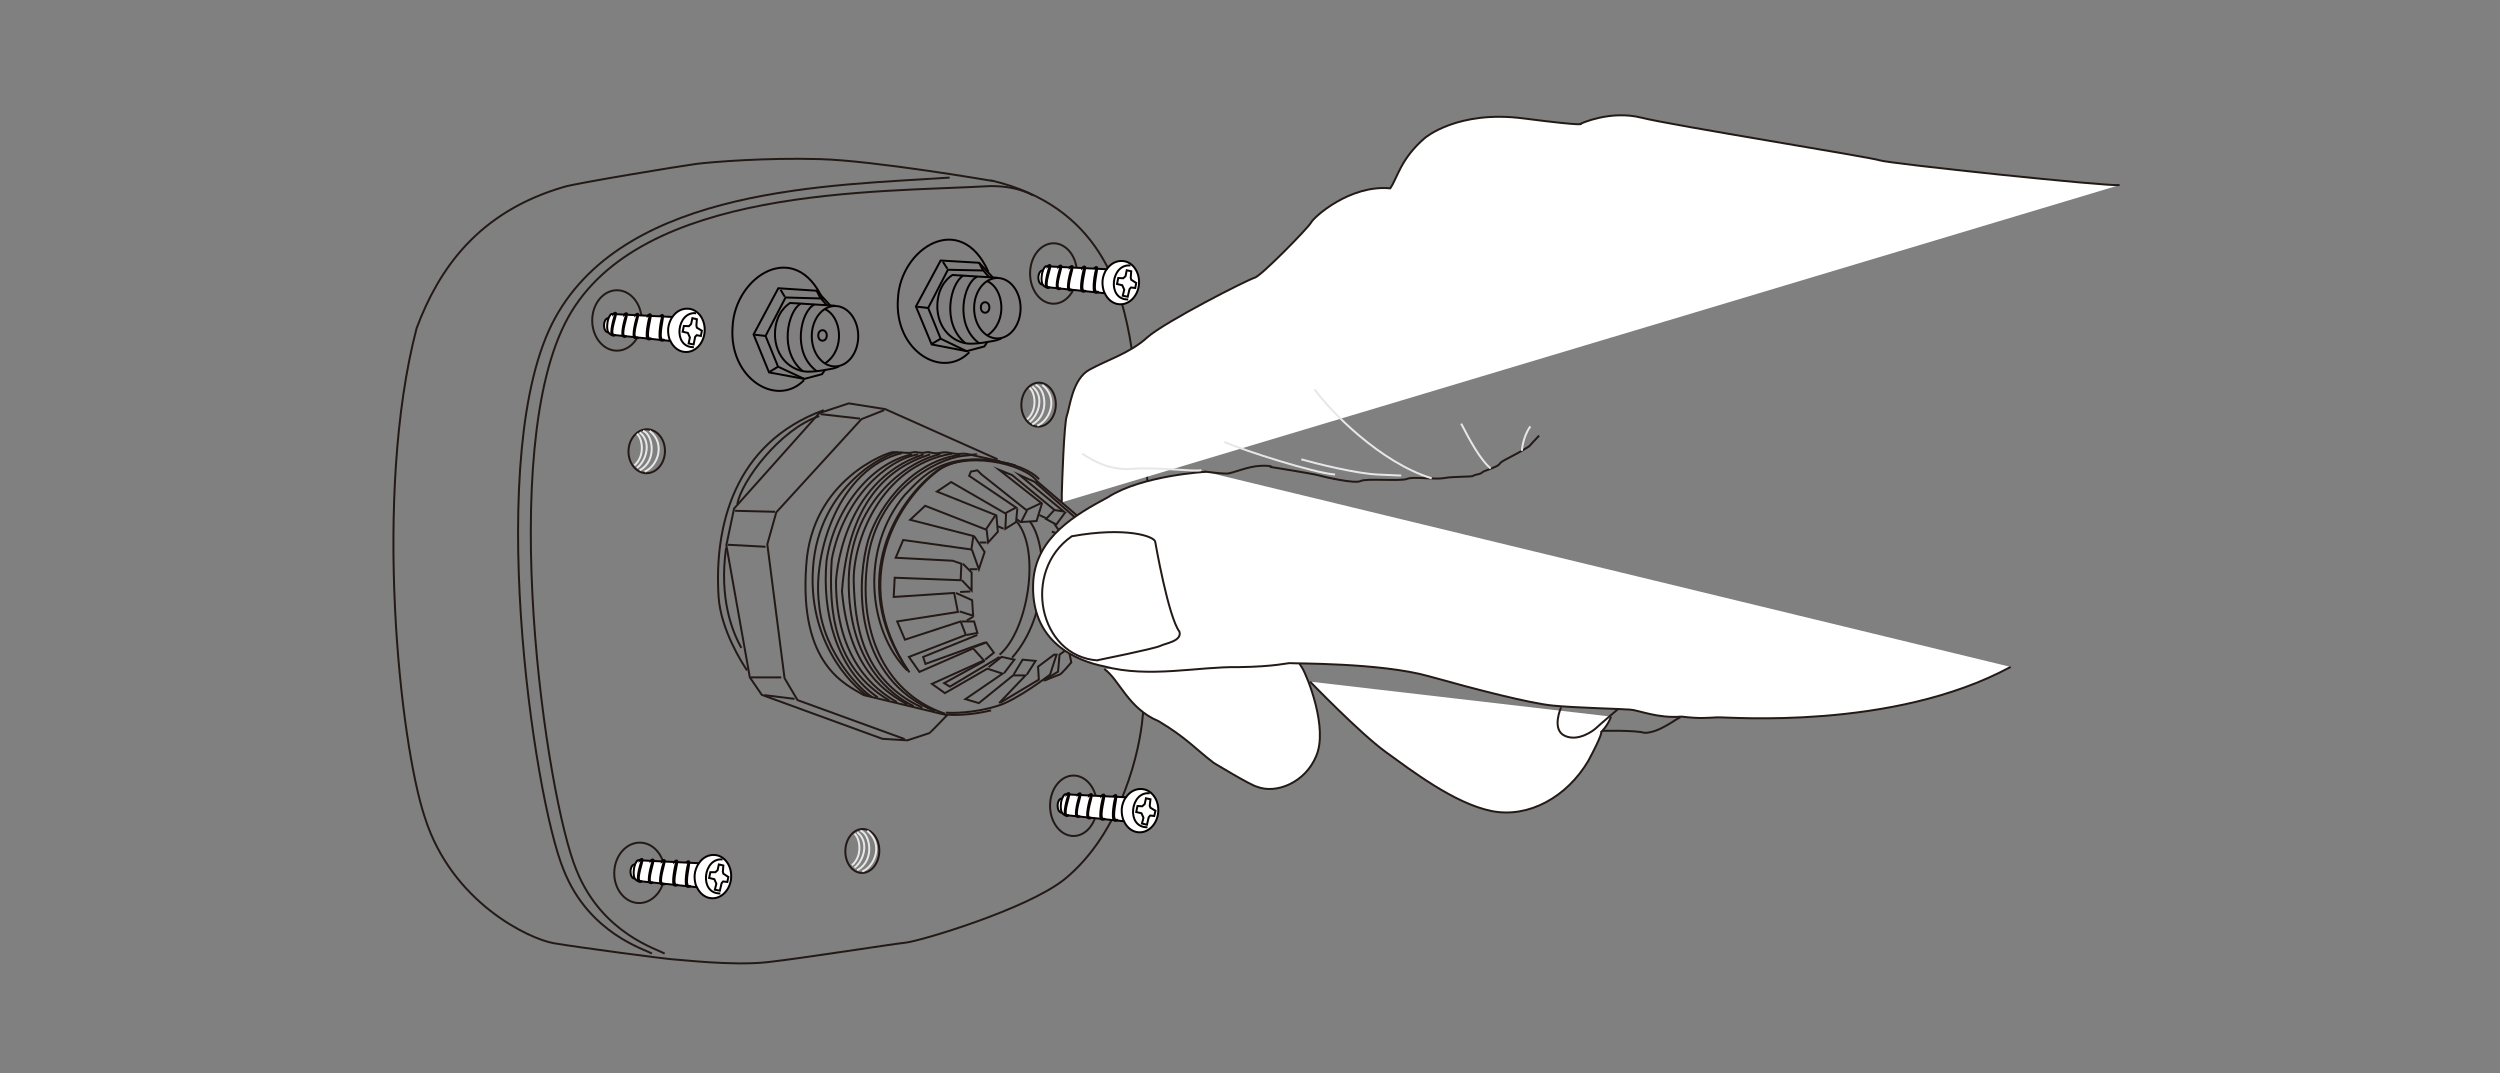 <?xml version="1.0" encoding="UTF-8"?>
<svg id="Layer_1" xmlns="http://www.w3.org/2000/svg" version="1.1" viewBox="0 0 1000.9 429.6">
  <rect x="0" y="0" width="1000.9" height="429.6" fill="#808080" stroke="none"/>
  <!-- Generator: Adobe Illustrator 29.3.0, SVG Export Plug-In . SVG Version: 2.1.0 Build 146)  -->
  <defs>
    <style>
      .st0, .st1, .st2, .st3, .st4, .st5, .st6 {
        stroke-width: .8px;
      }

      .st0, .st1, .st3, .st4, .st6 {
        fill: none;
      }

      .st0, .st1, .st5, .st6 {
        stroke-miterlimit: 10;
      }

      .st0, .st2, .st4 {
        stroke: #231916;
      }

      .st1, .st3 {
        stroke: #e7e7e8;
      }

      .st2, .st3, .st4 {
        stroke-miterlimit: 3.9;
      }

      .st2, .st5 {
        fill: #fff;
      }

      .st5, .st6 {
        stroke: #060000;
      }
    </style>
  </defs>
  <g>
    <g>
      <path class="st0" d="M397.1,72.4s-47.1-8.1-68.9-8.7c-21.7-.6-42.6,1.1-49.3,1.9-6.7.9-48,7.7-53,9.2-34.4,10-50.2,32.8-59.1,56.6-17.5,66.9-6.7,166.1,3.3,195.9,10.8,34.1,41.8,48.6,51.5,50.3,9.7,1.7,46.3,6.5,48,6.5s23.6,2.7,37.8,1.1c14.2-1.6,49.5-7.2,55.2-7.8,5.7-.6,48.2-13.2,63.5-25.3,23.2-18.8,30.4-52.5,31.4-65.4,7.4-47.6,1.7-112.2-4.5-147.5-3.7-23.7-12.9-56.6-55.9-66.9Z"/>
      <path class="st0" d="M380.2,71.1c-47.1,3.2-128.9,3.6-157.9,56.1-29,52.6-8.8,191.9,3.4,221.2,10.2,25.6,32.8,31.7,35.3,33.4"/>
      <path class="st0" d="M266.1,381.8c-2.5-1.7-25-7.8-35.3-33.4-12.2-29.3-32.4-168.6-3.4-221.2,29-52.6,123.2-50.1,169.2-52.7,6.3,0,11.9,1,17,3.7"/>
      <ellipse class="st0" cx="247" cy="128.3" rx="9.9" ry="12.1"/>
      <ellipse class="st0" cx="421.8" cy="109.5" rx="9.4" ry="12.1"/>
      <ellipse class="st0" cx="429.8" cy="322.6" rx="9.4" ry="12.1"/>
      <ellipse class="st0" cx="256" cy="349.4" rx="12.1" ry="10.1" transform="translate(-102.1 593.1) rotate(-88)"/>
      <ellipse class="st0" cx="345.2" cy="340.6" rx="8.8" ry="6.8" transform="translate(-7.2 673.8) rotate(-88)"/>
      <ellipse class="st0" cx="258.9" cy="180.6" rx="8.8" ry="7.3" transform="translate(69.4 433.1) rotate(-88)"/>
      <ellipse class="st0" cx="415.7" cy="162" rx="8.8" ry="6.9" transform="translate(239.4 571.8) rotate(-88)"/>
      <path class="st1" d="M260.1,172.5c6.6,5.3,3.1,14.2-2,16.3"/>
      <path class="st1" d="M257.4,172.5c3.8,1.1,6,11.8-1.3,15.8"/>
      <path class="st1" d="M256.1,173.1c5.1,4,2.4,11.7-1.1,14.2"/>
      <path class="st1" d="M255,173.7c2.1,1.6,3.5,8.7-1,12.6"/>
      <path class="st1" d="M417.3,154.1c6.6,5.3,3.1,14.2-2,16.3"/>
      <path class="st1" d="M414.6,154.1c3.8,1.1,6,11.8-1.3,15.8"/>
      <path class="st1" d="M413.3,154.7c5.1,4,2.4,11.7-1.1,14.2"/>
      <path class="st1" d="M412.2,155.3c2.1,1.6,3.5,8.7-1,12.6"/>
      <path class="st1" d="M347.2,332.6c6.6,5.3,3.1,14.2-2,16.3"/>
      <path class="st1" d="M344.5,332.6c3.8,1.1,6,11.8-1.3,15.8"/>
      <path class="st1" d="M343.2,333.2c5.1,4,2.4,11.7-1.1,14.2"/>
      <path class="st1" d="M342.1,333.8c2.1,1.6,3.5,8.7-1,12.6"/>
      <path class="st0" d="M329.8,164.2c-36,13.2-43.9,46.6-42.1,74.8.9,13.2,9.5,26.6,11.4,29.4"/>
      <path class="st0" d="M328,166.6c-15.8,5.2-31.4,26.4-32.8,35.3"/>
      <path class="st0" d="M290.7,219.3c-2.9,20.6,2.6,33.7,6.1,40.1"/>
      <polyline class="st0" points="362.2 295.9 319.3 280.3 314.1 271.5 307.2 217.9 310.8 205.1 344.9 167.8 354 164.2"/>
      <line class="st0" x1="344.3" y1="167.6" x2="328.5" y2="165.8"/>
      <line class="st0" x1="310.3" y1="204.9" x2="294.3" y2="204.5"/>
      <line class="st0" x1="306.5" y1="218.9" x2="291.3" y2="218.1"/>
      <line class="st0" x1="312.8" y1="271.2" x2="300.6" y2="271.2"/>
      <line class="st0" x1="318.1" y1="279.8" x2="306" y2="278.3"/>
      <path class="st0" d="M363.2,268.4c-16-16.3-18.7-49-1-70.2,7.3-7.4,15.9-19.3,44.3-11.9"/>
      <path class="st0" d="M396.8,284.4c-8.5,2.1-15.9,1.9-17.4,1.7,0,0-7,7.3-7.3,7.4s-8.8,2.9-8.8,2.9l-10-.6-48.3-17.6-4.8-7-9.4-52.9,3.1-14.7,34.1-38.2,11.8-3.9,14.6,2.3,45,20.1"/>
      <path class="st0" d="M416,191.9c-5.7-6.8-30-12.3-41.2-2.9-13.5,10.4-36.4,42.4-10.7,80.2"/>
      <path class="st0" d="M378.5,285.8c-22.7-7.5-35.2-30.8-31.2-61.1,3.7-28.4,27.5-41.1,38.4-42.2s1.5-.3,2.4-.4"/>
      <path class="st0" d="M384.4,182.1c-20.7,2.8-34.5,23.2-37.5,36.8-4,17.2-4.3,52.6,27.3,65.8"/>
      <path class="st0" d="M381.2,181.6c-29.4,4.9-39.9,36.4-39.4,51.5.5,15.1,2.4,38.8,27.5,50.2"/>
      <path class="st0" d="M365.8,282.7c-8.8-4.2-26.4-17.2-26-50.6.6-29.8,21.6-46.9,36.7-50.3"/>
      <path class="st0" d="M372.4,181.9c-17.4,5.5-32.7,19.5-35.3,54.8,2.8,32.4,18.5,40.9,26.2,45.4"/>
      <path class="st0" d="M359.1,281.1c-8.8-4.9-24.4-17.1-24.4-48.3,0,0,1.6-40,35.1-50.9"/>
      <path class="st0" d="M356,280.4c-22.2-13.1-24.3-36-23-56.4,4.6-24.4,22-40,34.6-42.1"/>
      <path class="st0" d="M365.1,181.9c-17.1,3.8-31.4,22.7-34.2,42.8-1.8,20.2,3.8,43,20.5,54.5"/>
      <path class="st0" d="M361.1,181.4c-25.2,6-35.8,40-33.2,60.3,1.8,20.3,17.4,35.2,21.3,37.4"/>
      <path class="st0" d="M359.7,181c-4.9.4-31.9,13.5-34.2,46.3-2.3,32.8,19.3,50.2,22.1,51.4"/>
      <path class="st0" d="M400.4,184.7c-1.8-.4-8.7-1.9-12.1-2.7-1.1-.3-2.3-.5-3.9-.3-1,.1-2,0-3-.2-1.4-.2-2.6-.7-4.9-.2-1.3.3-2.7.2-3.9-.1-.6-.2-1.3-.3-2.3,0-.8.2-1.7,0-2.4,0-1-.2-1.9-.3-2.8,0-1.5.3-2.8,0-3.7,0-1-.2-1.6,0-1.6,0-.2,0-2.2-.2-2.2-.2-2,0-32.6,10.8-34.8,45.2-3,40.3,16,47.9,23,52.1l33.6,8.1"/>
    </g>
    <g>
      <path class="st0" d="M430,220.2l2.1,6,5.1-1.8s-1.9-6.1-2.9-6.7c-1.1-.6-4.2,2.2-4.2,2.2v.3Z"/>
      <line class="st0" x1="433.9" y1="217.2" x2="432.1" y2="215.4"/>
      <line class="st0" x1="429.3" y1="220" x2="425.1" y2="218.2"/>
      <line class="st0" x1="431.4" y1="225.7" x2="426.9" y2="221.9"/>
      <path class="st0" d="M431.8,227.4l2.9,2.7.7,6.3h2.7c0-2.7,0-5.2-.9-7l-3.3-3.2"/>
      <line class="st0" x1="434.9" y1="230" x2="436.8" y2="229.7"/>
      <path class="st0" d="M434.9,236l-4.4-3.7s-1.1,1.9-.2,3.7l6.4,5.3"/>
      <path class="st0" d="M436.8,241.3c.3,1.3.4,5.5-1.3,7.5-.9.4-1.9-1.1-1.9-1.1l2-6.5h1.2Z"/>
      <line class="st0" x1="429.1" y1="244.1" x2="433.5" y2="248"/>
      <line class="st0" x1="434.9" y1="241.3" x2="430.3" y2="237.4"/>
      <path class="st0" d="M432.1,248.8c.9,1.1,1.8,3.2,1.7,4-.1.8-2.6,6.5-3.5,6.7s-2.5-.3-2.6-.6,4.4-10.1,4.4-10.1Z"/>
      <polyline class="st0" points="427.5 259.7 424.2 262.1 423.6 268.9 417.7 272.5"/>
      <path class="st0" d="M427.9,260.3l1,4.9s-3.9,4.7-4.7,4.9c-.8.2-6.1,2.4-6.1,2.4"/>
      <path class="st0" d="M432.1,248.8l-.8-.5-4-2.8c0-.8,1.7-1.4,1.7-1.4"/>
      <path class="st0" d="M429.3,259.7c-.5.2-1.6.8-1.9.8"/>
      <path class="st0" d="M400.5,281.3l15.4-9.2-.3-5.2,6.4-4.8h1l-2.6,8s-13.2,10.1-20.7,12.4c-9.9,3.2-19.3,3-21,2.8"/>
      <path class="st0" d="M400,281.5l10.6-11.1h-5l-13.7,11.1-5.4-1.6,14.9-10.2-6.1-2-17,9.8-5.2-3.7,20.8-9.4-4.3-4.8-21.5,9.4-4.2-6,22.8-8.8-2.1-5.4-22.3,7.3-3.1-7.3,24.3-3.8-1.5-7.6-24.2,1.6.4-7.7,26.4,1,.3-6.6-3.5-1.2-22.8-1.2,3-7.1,27.3,3.8.8-5.4-25.3-6.5,6-5.6,24.3,9.5,3.9-5.8-23.5-9.4,5.7-3.8,21.6,12.5,4.4-2.3-18.8-12.7.7-1.7,2.6-.5,1.6,1.6,18,14.3,6-2.8-16.9-13.3,5.2,2.1,17,14,3.7.6-17.7-14.6,6,2.7,16.9,14.9-2.9,4.3,2.7,3,.8,1.1,3.4-4.1.4-2-20.3-17.4c-4.7-7-29.8-13-41.2-3.4-13.3,10.3-36,41.9-10.5,79.2"/>
      <polyline class="st0" points="405.8 270.1 409.4 264.1 414.6 264.6 411.1 270.1"/>
      <polyline class="st0" points="395.8 267.1 401 263 406.1 264.1 402 269.5"/>
      <polyline class="st0" points="390 259.1 394.9 257.2 397.9 261.3 394.4 264.1"/>
      <polyline class="st0" points="385.1 248.8 390 248.8 391.3 253.4 387.1 254.2"/>
      <polyline class="st0" points="384.2 244.8 389.6 246.5 389.2 240.3 382.7 237.4"/>
      <polyline class="st0" points="385.1 232.3 389 236.4 389 229.2 385.5 225.7"/>
      <polyline class="st0" points="389.1 220 391.9 227.9 394.2 221 390 214.6"/>
      <polyline class="st0" points="395 212 395.6 217.2 399.5 212.9 398.9 206.2"/>
      <polyline class="st0" points="426.5 205.1 422.9 210 418.8 207.8 422.1 204.2"/>
      <polyline class="st0" points="417.2 201.4 415 208.6 408.8 209 411.2 204.3"/>
      <line class="st0" x1="418.9" y1="207.5" x2="416.1" y2="206.2"/>
      <path class="st0" d="M422.1,210c0-.5,3.5,4.7,3.5,4.7l-4.5-1.9"/>
      <polyline class="st0" points="407.3 203.5 406.8 209 402.5 211.7 402.8 205.5"/>
      <line class="st0" x1="401.8" y1="211.7" x2="399.5" y2="210.7"/>
      <line class="st0" x1="395" y1="217.2" x2="392.2" y2="217.2"/>
      <line class="st0" x1="391.3" y1="227.9" x2="388.2" y2="227.9"/>
      <line class="st0" x1="388.5" y1="236.8" x2="384.4" y2="237"/>
      <line class="st0" x1="389.6" y1="246.9" x2="387.1" y2="248.4"/>
      <polyline class="st0" points="391.3 254.2 369.6 263 370.5 265.8 389.3 259 394.4 257.2"/>
      <polyline class="st0" points="400.2 263 380.3 274.9 378 273.5 394.2 264.6"/>
      <path class="st0" d="M412.4,208.9c7,9.1,7.9,37.4-7.2,54.4"/>
      <path class="st0" d="M407.1,208.9c9.7,11.5,4.4,43.7-6.9,53.2"/>
    </g>
    <line class="st0" x1="407.1" y1="207.9" x2="408.6" y2="209"/>
    <g>
      <g>
        <polyline class="st6" points="396 111 393.7 108.3 379.5 108 371.6 123.3 376.6 135.6 387 140.6 394.1 138.7 395.3 136.9"/>
        <polyline class="st6" points="397.4 111 392 105.2 376.6 104.3 366.7 122.7 373 137.9 387 140.6"/>
        <line class="st6" x1="377.5" y1="104.8" x2="379.3" y2="107.6"/>
        <line class="st6" x1="392" y1="105.2" x2="393.6" y2="108.3"/>
        <line class="st6" x1="367.2" y1="122.8" x2="371.6" y2="123.3"/>
        <line class="st6" x1="373.2" y1="137.6" x2="376.6" y2="135.6"/>
        <path class="st6" d="M400.9,135.5s-1.7.8-3.2,1c-2.1.3-5,1.1-9.3,1.1-4.8,0-12.3-3.9-13.1-13.7-.4-7.8,3.2-12,6-13.8l18.1,1.1"/>
        <ellipse class="st6" cx="399.3" cy="123.4" rx="9.3" ry="12.1"/>
        <path class="st6" d="M395.3,112.6c6.4,2.7,8.5,16,0,21.7"/>
        <path class="st6" d="M391.2,110.8c-5.4,2.4-9.4,19.2.9,26.7"/>
        <path class="st6" d="M385.6,110.4c-5,2.9-8.9,19,.9,27"/>
        <ellipse class="st6" cx="394.4" cy="123.1" rx="1.7" ry="2.1"/>
      </g>
      <path class="st6" d="M395.7,108.8c-11.1-24.9-35.3-9.4-36.2,10.8-1.6,20.7,17.7,32.6,28.6,21.4"/>
    </g>
    <g>
      <g>
        <polyline class="st6" points="331 122.2 328.7 119.5 314.5 119.1 306.5 134.5 311.5 146.8 322 151.7 329.1 149.8 330.3 148.1"/>
        <polyline class="st6" points="332.3 122.2 327 116.4 311.6 115.4 301.7 133.9 307.9 149.1 322 151.7"/>
        <line class="st6" x1="312.5" y1="116" x2="314.2" y2="118.8"/>
        <line class="st6" x1="327" y1="116.4" x2="328.5" y2="119.5"/>
        <line class="st6" x1="302.1" y1="134" x2="306.5" y2="134.5"/>
        <line class="st6" x1="308.2" y1="148.8" x2="311.5" y2="146.8"/>
        <path class="st6" d="M335.9,146.7s-1.7.8-3.2,1c-2.1.3-5,1.1-9.3,1.1-4.8,0-12.3-3.9-13.1-13.7-.4-7.8,3.2-12,6-13.8l18.1,1.1"/>
        <ellipse class="st6" cx="334.3" cy="134.6" rx="9.3" ry="12.1"/>
        <path class="st6" d="M330.3,123.8c6.4,2.7,8.5,16,0,21.7"/>
        <path class="st6" d="M326.1,121.9c-5.4,2.4-9.4,19.2.9,26.7"/>
        <path class="st6" d="M320.5,121.6c-5,2.9-8.9,19,.9,27"/>
        <ellipse class="st6" cx="329.3" cy="134.3" rx="1.7" ry="2.1"/>
      </g>
      <path class="st6" d="M329.5,120c-11.1-24.9-35.3-9.4-36.2,10.8-1.6,20.7,17.7,32.6,28.6,21.4"/>
    </g>
    <g>
      <path class="st5" d="M254.1,351.8c-2.2-.3-2.2-5.1-.2-5.7h.3c.4-.9.8-1.5,1.2-1.7l24.4,1.2h0c1.5-2.2,3.8-3.5,6.4-3.3,4,.3,6.9,4.5,6.5,9.3-.4,4.8-4,8.4-8,8-2.5-.2-4.6-2-5.7-4.4h0s-19.7-2.1-23.7-2.5c-.5-.2-.8-.5-1.1-.9h0Z"/>
      <path class="st6" d="M278.9,355.2c-.6-1.4-.9-3.1-.8-4.8.1-1.7.8-3.4,1.6-4.7"/>
      <path class="st6" d="M254.2,346.1c-.5,1.6-.8,4-.1,5.7"/>
      <path class="st6" d="M289.3,344.1c-7.8-.9-9.6,13.8-.9,13.6"/>
      <polygon class="st6" points="287.8 346.1 287.3 348.4 286.4 349.2 284.4 349.2 283.9 351.5 286 352 286.8 353.8 286.2 356.2 288.2 356.6 288.9 353.6 289.5 352.9 291.2 353.1 291.6 351.1 289.6 349.8 289.4 349 289.6 346.5 287.8 346.1"/>
      <path class="st5" d="M274.7,345.4c.6-.6.9-.7,1.2-.5.5.3-1.9,8.8-.3,9.8.1,0,.3.2.5,0,.7,0-.2.6-1,.3-1.3-.5,0-8.5.5-9.3,0-.7-.7-.5-.8-.4Z"/>
      <path class="st5" d="M269.9,345.1c.6-.6.9-.7,1.2-.5.5.3-2.1,8.6-.6,9.6.1,0,.3.2.5,0,.7,0-.2.6-1,.3-1.3-.5.3-8.3.7-9.1,0-.7-.8-.5-.8-.4Z"/>
      <path class="st5" d="M264.9,344.9c.6-.6.9-.7,1.2-.5.5.3-2.7,8.8-.9,9.4s.3,0,.5,0c.2,0-.2.5-1,.2-1.3-.5.6-7.9,1-8.7,0-.7-.8-.5-.8-.4Z"/>
      <path class="st5" d="M260.4,344.7c.6-.6.9-.7,1.2-.5.5.3-2.7,8.5-.9,9.1.1,0,.3,0,.5,0,.2,0-.2.5-1,.2-1.3-.5.6-7.7,1-8.4,0-.7-.8-.5-.8-.4Z"/>
      <path class="st5" d="M256,344.5c.6-.6.9-.7,1.2-.5.5.3-2.7,8.2-.9,8.8.1,0,.3,0,.5,0,.2,0-.2.5-1,.2-1.3-.5.6-7.4,1-8.1,0-.7-.8-.5-.8-.4Z"/>
    </g>
    <g>
      <path class="st5" d="M425.1,325.4c-2.2-.3-2.2-5.1-.2-5.7h.3c.4-.9.8-1.5,1.2-1.7l24.4,1.2h0c1.5-2.2,3.8-3.5,6.4-3.3,4,.3,6.9,4.5,6.5,9.3-.4,4.8-4,8.4-8,8-2.5-.2-4.6-2-5.7-4.4h0s-19.7-2.1-23.7-2.5c-.5-.2-.8-.5-1.1-.9h0Z"/>
      <path class="st6" d="M449.9,328.7c-.6-1.4-.9-3.1-.8-4.8.1-1.7.8-3.4,1.6-4.7"/>
      <path class="st6" d="M425.2,319.6c-.5,1.6-.8,4-.1,5.7"/>
      <path class="st6" d="M460.3,317.6c-7.8-.9-9.6,13.8-.9,13.6"/>
      <polygon class="st6" points="458.8 319.6 458.3 321.9 457.3 322.8 455.4 322.7 454.9 325.1 457 325.6 457.8 327.4 457.2 329.7 459.2 330.2 459.9 327.2 460.5 326.5 462.1 326.7 462.6 324.6 460.6 323.4 460.3 322.6 460.6 320 458.8 319.6"/>
      <path class="st5" d="M445.7,318.9c.6-.6.9-.7,1.2-.5.5.3-1.9,8.8-.3,9.8.1,0,.3.2.5,0,.7,0-.2.6-1,.3-1.3-.5,0-8.5.5-9.3,0-.7-.7-.5-.8-.4Z"/>
      <path class="st5" d="M440.9,318.7c.6-.6.9-.7,1.2-.5.5.3-2.1,8.6-.6,9.6.1,0,.3.2.5,0,.7,0-.2.6-1,.3-1.3-.5.3-8.3.7-9.1,0-.7-.8-.5-.8-.4Z"/>
      <path class="st5" d="M435.9,318.5c.6-.6.9-.7,1.2-.5.5.3-2.7,8.8-.9,9.4.1,0,.3,0,.5,0,.2,0-.2.5-1,.2-1.3-.5.6-7.9,1-8.7,0-.7-.8-.5-.8-.4Z"/>
      <path class="st5" d="M431.4,318.2c.6-.6.9-.7,1.2-.5.5.3-2.7,8.5-.9,9.1.1,0,.3,0,.5,0,.2,0-.2.5-1,.2-1.3-.5.6-7.7,1-8.4,0-.7-.8-.5-.8-.4Z"/>
      <path class="st5" d="M426.9,318.1c.6-.6.9-.7,1.2-.5.5.3-2.7,8.2-.9,8.8.1,0,.3,0,.5,0,.2,0-.2.5-1,.2-1.3-.5.6-7.4,1-8.1,0-.7-.8-.5-.8-.4Z"/>
    </g>
    <g>
      <path class="st5" d="M417.4,114c-2.2-.3-2.2-5.1-.2-5.7h.3c.4-.9.8-1.5,1.2-1.7l24.4,1.2h0c1.5-2.2,3.8-3.5,6.4-3.3,4,.3,6.9,4.5,6.5,9.3-.4,4.8-4,8.4-8,8-2.5-.2-4.6-2-5.7-4.4h0s-19.7-2.1-23.7-2.5c-.5-.2-.8-.5-1.1-.9h0Z"/>
      <path class="st6" d="M442.2,117.3c-.6-1.4-.9-3.1-.8-4.8.1-1.7.8-3.4,1.6-4.7"/>
      <path class="st6" d="M417.5,108.3c-.5,1.6-.8,4-.1,5.7"/>
      <path class="st6" d="M452.6,106.3c-7.8-.9-9.6,13.8-.9,13.6"/>
      <polygon class="st6" points="451.1 108.2 450.6 110.6 449.7 111.4 447.7 111.3 447.2 113.7 449.3 114.2 450.1 116 449.5 118.4 451.5 118.8 452.2 115.8 452.8 115.1 454.5 115.3 454.9 113.3 452.9 112 452.7 111.2 452.9 108.6 451.1 108.2"/>
      <path class="st5" d="M438,107.5c.6-.6.9-.7,1.2-.5.5.3-1.9,8.8-.3,9.8.1,0,.3.2.5,0,.7,0-.2.6-1,.3-1.3-.5,0-8.5.5-9.3,0-.7-.7-.5-.8-.4Z"/>
      <path class="st5" d="M433.2,107.3c.6-.6.9-.7,1.2-.5.5.3-2.1,8.6-.6,9.6.1,0,.3.2.5,0,.7,0-.2.6-1,.3-1.3-.5.3-8.3.7-9.1,0-.7-.8-.5-.8-.4Z"/>
      <path class="st5" d="M428.2,107.1c.6-.6.9-.7,1.2-.5.5.3-2.7,8.8-.9,9.4.1,0,.3,0,.5,0,.2,0-.2.5-1,.2-1.3-.5.6-7.9,1-8.7,0-.7-.8-.5-.8-.4Z"/>
      <path class="st5" d="M423.7,106.9c.6-.6.9-.7,1.2-.5.5.3-2.7,8.5-.9,9.1.1,0,.3,0,.5,0,.2,0-.2.5-1,.2-1.3-.5.6-7.7,1-8.4,0-.7-.8-.5-.8-.4Z"/>
      <path class="st5" d="M419.3,106.7c.6-.6.9-.7,1.2-.5.5.3-2.7,8.2-.9,8.8.1,0,.3,0,.5,0,.2,0-.2.5-1,.2-1.3-.5.6-7.4,1-8.1,0-.7-.8-.5-.8-.4Z"/>
    </g>
    <g>
      <path class="st5" d="M243.5,133.1c-2.2-.3-2.2-5.1-.2-5.7h.3c.4-.9.8-1.5,1.2-1.7l24.4,1.2h0c1.5-2.2,3.8-3.5,6.4-3.3,4,.3,6.9,4.5,6.5,9.3-.4,4.8-4,8.4-8,8-2.5-.2-4.6-2-5.7-4.4h0s-19.7-2.1-23.7-2.5c-.5-.2-.8-.5-1.1-.9h0Z"/>
      <path class="st6" d="M268.3,136.5c-.6-1.4-.9-3.1-.8-4.8.1-1.7.8-3.4,1.6-4.7"/>
      <path class="st6" d="M243.6,127.4c-.5,1.6-.8,4-.1,5.7"/>
      <path class="st6" d="M278.7,125.4c-7.8-.9-9.6,13.8-.9,13.6"/>
      <polygon class="st6" points="277.2 127.4 276.7 129.7 275.8 130.6 273.8 130.5 273.3 132.8 275.4 133.3 276.2 135.1 275.7 137.5 277.7 137.9 278.3 134.9 278.9 134.2 280.6 134.5 281 132.4 279 131.2 278.8 130.3 279 127.8 277.2 127.4"/>
      <path class="st5" d="M264.2,126.7c.6-.6.9-.7,1.2-.5.5.3-1.9,8.8-.3,9.8.1,0,.3.2.5,0,.7,0-.2.6-1,.3-1.3-.5,0-8.5.5-9.3,0-.7-.7-.5-.8-.4Z"/>
      <path class="st5" d="M259.3,126.4c.6-.6.9-.7,1.2-.5.5.3-2.1,8.6-.6,9.6.1,0,.3.2.5,0,.7,0-.2.6-1,.3-1.3-.5.3-8.3.7-9.1,0-.7-.8-.5-.8-.4Z"/>
      <path class="st5" d="M254.3,126.2c.6-.6.9-.7,1.2-.5.5.3-2.7,8.8-.9,9.4s.3,0,.5,0c.2,0-.2.5-1,.2-1.3-.5.6-7.9,1-8.7,0-.7-.8-.5-.8-.4Z"/>
      <path class="st5" d="M249.8,126c.6-.6.9-.7,1.2-.5.5.3-2.7,8.5-.9,9.1.1,0,.3,0,.5,0,.2,0-.2.5-1,.2-1.3-.5.6-7.7,1-8.4,0-.7-.8-.5-.8-.4Z"/>
      <path class="st5" d="M245.4,125.8c.6-.6.9-.7,1.2-.5.5.3-2.7,8.2-.9,8.8.1,0,.3,0,.5,0,.2,0-.2.5-1,.2-1.3-.5.6-7.4,1-8.1,0-.7-.8-.5-.8-.4Z"/>
    </g>
  </g>
  <g>
    <path class="st2" d="M442.1,267.8c6.1,4.4,9.6,15.9,21.7,20.9,11.1,6.6,15,11.3,22.1,16.7,0,0,14.6,8.9,17.4,9.6,7.8,3,19.3-1.8,23.6-12.2,5-11.2-3.6-32.2-5.5-35.3s-1.3-2-1.3-2"/>
    <path class="st2" d="M524.5,272.9s19.8,20.5,30.2,28.1c10.4,7.5,27.4,20.6,42.4,23.7,15,3,30.3-5.7,38.8-20.1,5.8-10.8,5.2-11.6,5.2-11.6,0,0,2.5-2.3,3.9-6.1"/>
    <path class="st2" d="M848.6,74.1c-4.9.6-92.2-8.6-96-9.9-3.7-1.3-83.2-14-95.5-17.1-12.4-3.1-24.2,2.4-24.2,2.4,0,0,3.3,1.3-23-2.1-26.3-3.4-39.4,7.8-39.4,7.8-9.8,8.4-11,16-13.9,20.2-16.1-1.5-30.5,11.4-31.7,13.7-1.2,2.2-20.1,21.5-22.6,22.1-2.5.6-36.1,17.7-43,23.9-6.9,6.3-16.1,9-23.1,12.9-7,3.8-7.9,15.4-9.1,18.5-1.1,3.1-1.9,27.3-2,31.2v3.4"/>
    <path class="st2" d="M482.7,188.9s-25.4,1.4-39,10.1c-13.2,7.1-28.5,15.9-30,33.3-1.7,25.1,17.9,32.4,28.4,34.5,17.8,4.8,38,0,53.5.3,15.3-.2,20.2-1.8,21.1-1.6s35.9-.2,55.2,5.2c19.3,5.4,40.6,10.9,49.9,11.8s27.4,1.3,30.8,1.6c3.5.2,11,3.6,20.6,2.8,7.7.9,9.7.5,14.3.3,4.6-.2,70.1,5.4,117.5-20.2"/>
    <path class="st4" d="M616.2,174.4c-1.3,1.3-4,4.3-4,4.3-7,4.4-11.1,5.7-11.8,7-.7,1.3-6.6,2.8-7.1,3.5-.5.7-3,.8-3.5,1.3-.4.5-8.1.2-11.6.9-3.5.7-12.4-.7-14.8.3-2.4,1.1-16.6-.3-18.7.9-2.1,1.2-14.8-1.7-16.8-2.3s-18.9-3.3-18.9-3.3c0,0,.5-.7-4.4-.5s-10.6,2.8-13.2,3.1c-1.2.1-5.2-.3-9.3-.8"/>
    <path class="st4" d="M439.4,264.4c-23.5-1.6-30.5-35.7-10.3-49.7,21.6-3.9,33.1,0,33.4,2.2,0,0,5.2,30,9.7,36,1.1,3.8-5.5,4.6-7.7,5.7-2.2,1.1-25,5.7-25,5.7Z"/>
    <path class="st4" d="M625,283.2s-4,8.9,1.5,11.4c5.4,2.5,11.6-2.2,12.5-3.1.9-.9,8.9-7.7,8.9-7.7"/>
    <path class="st4" d="M641.5,292.6s13.5-.3,16.9.8c6.1,0,12.8-5.9,14.4-6.2"/>
    <path class="st3" d="M526.3,155.9c6.2,8.6,26.3,29.3,46.9,35.6"/>
    <path class="st3" d="M585,169.6c3.8,7.4,7.8,14.5,11.8,18"/>
    <path class="st3" d="M612.7,170.7c-3.1,4.3-3.4,9.8-3.4,9.8"/>
    <path class="st3" d="M521,183.9c5.6,1.6,21.7,5.7,30.8,6.1l9.2.4"/>
    <path class="st3" d="M490.2,177c8.9,3.7,35.3,12.2,44.3,13"/>
    <path class="st3" d="M481,188.2c-2.2.8-18.4-1.3-27.6-.5-9.2.8-16.3-3.5-20.1-6.1"/>
  </g>
</svg>